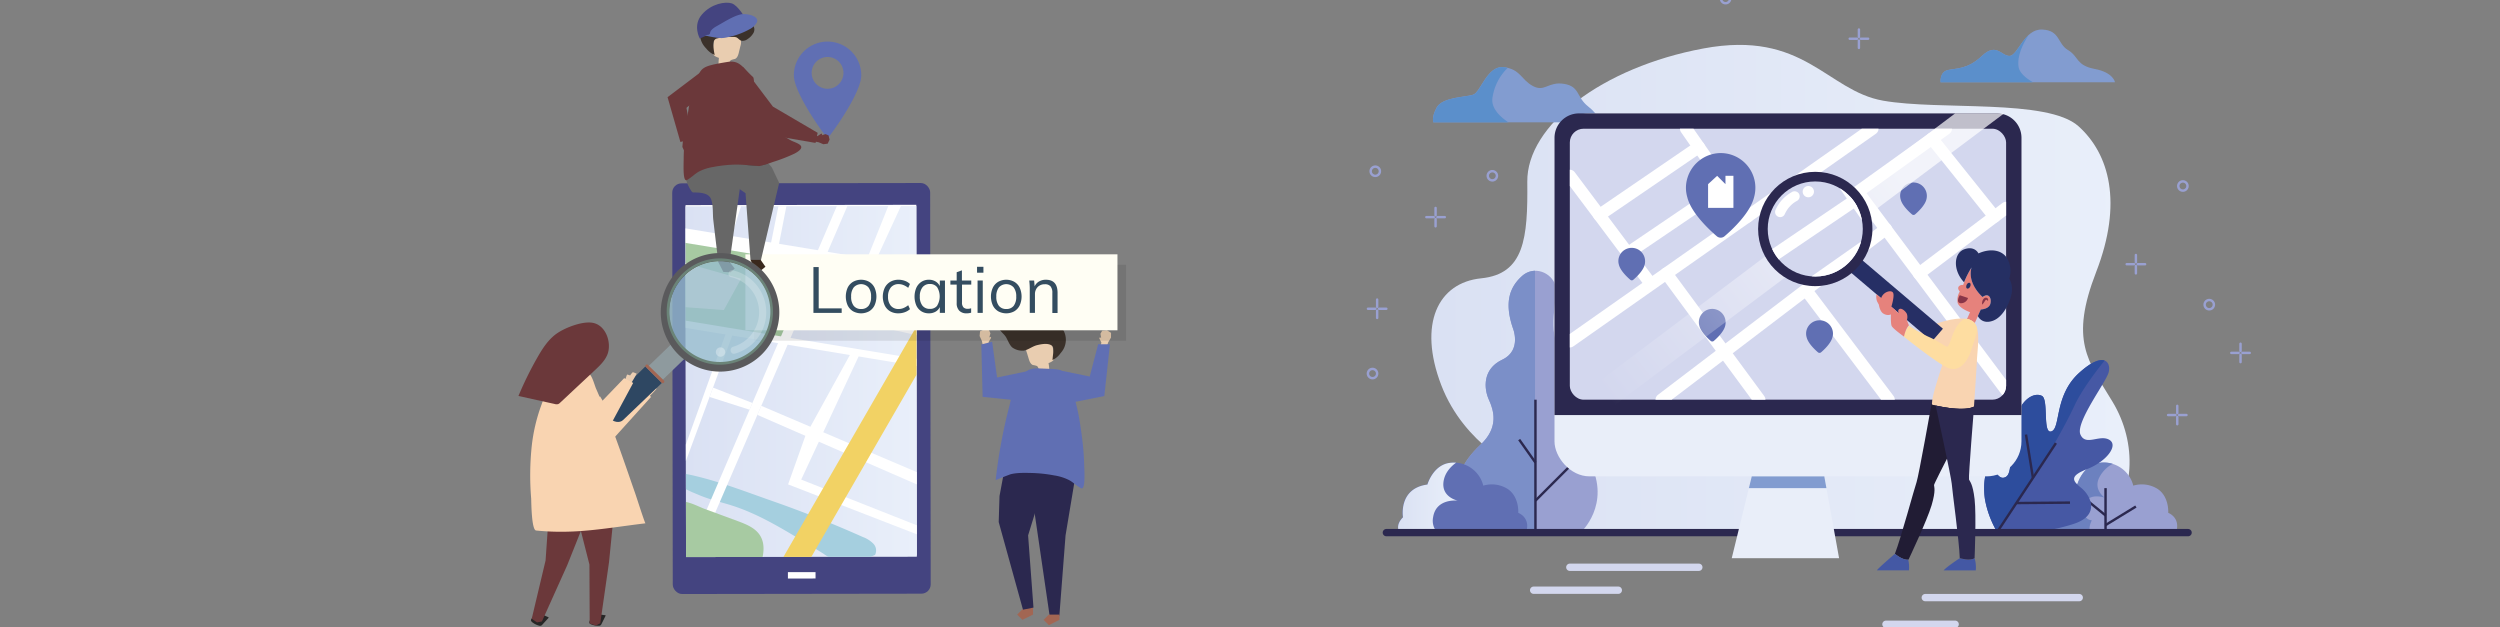 <svg xmlns="http://www.w3.org/2000/svg" xmlns:xlink="http://www.w3.org/1999/xlink" viewBox="0 0 1024 257"><rect x="0" y="0" width="1024" height="257" fill="#808080" stroke="none"/><defs><style>.cls-1,.cls-16,.cls-17,.cls-22,.cls-25,.cls-6{fill:none;}.cls-2{fill:url(#linear-gradient);}.cls-3{fill:url(#linear-gradient-2);}.cls-4{fill:#99a0d1;}.cls-5{fill:#6c81bf;}.cls-16,.cls-6{stroke:#2b284f;}.cls-16,.cls-17,.cls-6{stroke-miterlimit:10;}.cls-7{fill:#4658a4;}.cls-8{fill:#2d4d9d;}.cls-9{fill:#829cd0;}.cls-10{fill:#5b8fcb;}.cls-11{fill:#7b8fc8;}.cls-12{fill:#606fb3;}.cls-13{fill:url(#linear-gradient-3);}.cls-14{fill:url(#linear-gradient-4);}.cls-15{fill:url(#linear-gradient-5);}.cls-16,.cls-17,.cls-22,.cls-25{stroke-linecap:round;}.cls-16,.cls-17{stroke-width:3px;}.cls-17{stroke:#d3d7ee;}.cls-18{fill:#e9eef9;}.cls-19{fill:#2b284f;}.cls-20{fill:#d3d7ee;}.cls-21{clip-path:url(#clip-path);}.cls-22{stroke:#fff;stroke-width:5px;}.cls-22,.cls-25{stroke-linejoin:round;}.cls-23,.cls-57{fill:#fff;}.cls-24{fill:url(#Degradado_sin_nombre_5);}.cls-25{stroke:#99a0d1;}.cls-26{fill:#e6827c;}.cls-27{fill:#252f63;}.cls-28{fill:#f9d4b1;}.cls-29{fill:#211c34;}.cls-30{fill:#4458a4;}.cls-31{fill:#883548;}.cls-32{fill:#262f65;}.cls-33{fill:#fedda1;}.cls-34{clip-path:url(#clip-path-2);}.cls-35{fill:#444480;}.cls-36{clip-path:url(#clip-path-3);}.cls-37{fill:#a7caa2;}.cls-38{fill:#a5cfdf;}.cls-39{fill:#f4ebe0;}.cls-40{fill:#f2d264;}.cls-41{fill:#a26653;}.cls-42{fill:#e9cdb0;}.cls-43{fill:#3b312a;}.cls-44{fill:#010101;opacity:0.09;}.cls-45{fill:#fffef4;}.cls-46,.cls-51{fill:#272626;}.cls-47{fill:#6b383a;}.cls-48{fill:#344d60;}.cls-49{fill:#676767;}.cls-50{fill:#3a291d;}.cls-51{opacity:0.29;}.cls-52{fill:#8e9a9e;}.cls-53{fill:#2e4762;}.cls-54{fill:#5a5a5c;}.cls-55{fill:#97bdce;opacity:0.77;}.cls-56{opacity:0.22;}.cls-57{opacity:0.31;}.cls-58{fill:#6b8478;}.cls-59{fill:#ebceb2;}</style><linearGradient id="linear-gradient" x1="280.81" y1="156.27" x2="375.54" y2="156.27" gradientTransform="translate(0.23 -0.48) rotate(0.08)" gradientUnits="userSpaceOnUse"><stop offset="0" stop-color="#dae1f3"></stop><stop offset="1" stop-color="#e9effa"></stop></linearGradient><linearGradient id="linear-gradient-2" x1="586.28" y1="118.27" x2="872.32" y2="118.27" gradientTransform="matrix(1, 0, 0, 1, 0, 0)" xlink:href="#linear-gradient"></linearGradient><linearGradient id="linear-gradient-3" x1="572.58" y1="203.82" x2="597.07" y2="203.82" gradientTransform="matrix(1, 0, 0, 1, 0, 0)" xlink:href="#linear-gradient"></linearGradient><linearGradient id="linear-gradient-4" x1="588.01" y1="207.47" x2="596.96" y2="207.47" gradientTransform="matrix(1, 0, 0, 1, 0, 0)" xlink:href="#linear-gradient"></linearGradient><linearGradient id="linear-gradient-5" x1="596.96" y1="211.27" x2="609.39" y2="211.27" gradientTransform="matrix(1, 0, 0, 1, 0, 0)" xlink:href="#linear-gradient"></linearGradient><clipPath id="clip-path"><rect class="cls-1" x="643" y="52.72" width="178.7" height="110.99" rx="5.64"></rect></clipPath><linearGradient id="Degradado_sin_nombre_5" x1="777.24" y1="70.3" x2="658.95" y2="162.91" gradientUnits="userSpaceOnUse"><stop offset="0" stop-color="#fff" stop-opacity="0.7"></stop><stop offset="1" stop-color="#fff" stop-opacity="0"></stop></linearGradient><clipPath id="clip-path-2"><circle class="cls-1" cx="743.53" cy="93.79" r="19.47"></circle></clipPath><clipPath id="clip-path-3"><rect class="cls-2" x="280.91" y="84.44" width="94.53" height="143.65" transform="translate(-0.23 0.48) rotate(-0.08)"></rect></clipPath></defs><g id="Layer_1" data-name="Layer 1"><path class="cls-3" d="M623.06,192.57s-23.19-9.89-32.75-34.9S589,115.79,606.69,114s19.14-16.36,18.89-39.56,30.69-46.85,72.08-54.58,50.48,17.29,73.68,21.38,67.31-.91,80,10.46,18.19,31.46,7.28,59.62-3.55,36.35,6.64,53.18,9.73,38.66-4.37,53.67H646.71S643.14,207.37,623.06,192.57Z"></path><path class="cls-4" d="M839.43,218.16s-2.1-2.79,1.39-6.28c0,0-2-11.82,10-13.41,0,0,2.27-8,9.1-8.87a12.46,12.46,0,0,1,13.87,9.32,12.15,12.15,0,0,1,10,1.37c4.78,3.18,4.32,9.78,4.32,9.78s5.24,1.86,3.19,8.09Z"></path><path class="cls-5" d="M856.81,213.13c-3.61-.4-4.42-4.68-2.28-7.89s7.52-1.42,7.52-1.42-4.57-3.13-2.3-8a13,13,0,0,1,5.64-5.84,12.83,12.83,0,0,0-5.43-.42c-6.83.91-9.1,8.87-9.1,8.87-12.05,1.59-10,13.41-10,13.41-3.49,3.49-1.39,6.28-1.39,6.28h16.66C855.3,215.79,856.81,213.13,856.81,213.13Z"></path><line class="cls-6" x1="862.43" y1="218.16" x2="862.43" y2="199.94"></line><line class="cls-6" x1="853.48" y1="203.82" x2="862.43" y2="211.13"></line><line class="cls-6" x1="862.43" y1="215.07" x2="874.86" y2="207.47"></line><path class="cls-7" d="M817.58,217.11A40.15,40.15,0,0,1,813,204.37c-.91-6.52.31-12.89,2.28-12.73s3.24,5.61,6.39,3.63.94-13.64,3.61-23,8.19-11.59,11.07-10.12.15,15.88,3.94,14.52,1.06-14.71,11.37-24,13.19-4.09,12,0S850,173.14,852.15,178s7.79-.15,11.78,2.12-1.17,8.95-9,12-5.76,5-2.28,7.88,7.89,10.92-3.18,14.56S821.22,220.29,817.58,217.11Z"></path><path class="cls-8" d="M818.29,217.57c2.22-3,6.43-8.86,11.56-16.82,7.62-11.84,15.45-25.11,19.87-34.63,2.89-6.24,8.68-13.89,12.33-18.43-1.85-.68-5.16.32-10.36,5-10.31,9.25-7.58,22.59-11.37,24s-1.06-13-3.94-14.52-8.39.72-11.07,10.12-.45,21.07-3.61,23-4.42-3.48-6.39-3.63-3.19,6.21-2.28,12.73a40.15,40.15,0,0,0,4.55,12.74A3.78,3.78,0,0,0,818.29,217.57Z"></path><line class="cls-6" x1="818.29" y1="217.57" x2="842.11" y2="181.48"></line><line class="cls-6" x1="829.85" y1="177.99" x2="832.72" y2="195.86"></line><line class="cls-6" x1="825.9" y1="206.05" x2="847.87" y2="205.87"></line><path class="cls-9" d="M587.13,50.11h67.92s.31-2.72-4.55-6.51-3.33-8.19-9.85-9.25-7.88,3.48-12.74.91-5.15-7-12-7.74-9.4,10.31-12.59,11.3-12.58,1-14.86,5.23S587.13,50.11,587.13,50.11Z"></path><path class="cls-9" d="M794.88,33.7h71.41s-.57-4-8.3-5.46-6.49-5.11-10.92-7.73-3.18-8.07-10.58-8.41-10,10.8-13.41,10.8-5.35-5.58-11.26,0-10.58,5-14,5.8S794.88,33.7,794.88,33.7Z"></path><path class="cls-10" d="M611.27,40.37a21.33,21.33,0,0,1,6.29-12.57,13.94,13.94,0,0,0-1.62-.28c-6.83-.75-9.4,10.31-12.59,11.3s-12.58,1-14.86,5.23-1.36,6.06-1.36,6.06h30.7C614,47.52,610.89,44.22,611.27,40.37Z"></path><path class="cls-10" d="M826.83,27.52c-.77-4.51,1.8-9.66,4.09-13.18-3.48,3.17-5.47,8.56-7.84,8.56-3.41,0-5.35-5.58-11.26,0s-10.58,5-14,5.8-3,5-3,5h37.85C829.57,31.87,827.22,29.77,826.83,27.52Z"></path><path class="cls-4" d="M619.65,134.33s3.85,9.1-4.34,13-7.5,11.91-5.46,16.41,4.1,11.33-3.41,18.38-11.14,14.33-9.09,24.56,8.87,11.51,8.87,11.51h41.16s12.73-11.52,3.87-28.68-8.65-18.22-6.6-25.77,2.27-9.82-4.78-18.91-1.28-23-2.8-28-8.57-8.41-13.8-3.63S616.26,124.33,619.65,134.33Z"></path><path class="cls-11" d="M628.74,110.9a8.27,8.27,0,0,0-5.47,2.29c-5.23,4.77-7,11.14-3.62,21.14,0,0,3.85,9.1-4.34,13s-7.5,11.91-5.46,16.41,4.1,11.33-3.41,18.38-11.14,14.33-9.09,24.56,8.87,11.51,8.87,11.51h22.52Z"></path><line class="cls-6" x1="628.92" y1="218.16" x2="628.92" y2="163.71"></line><line class="cls-6" x1="622.25" y1="180.05" x2="628.92" y2="189.48"></line><line class="cls-6" x1="628.92" y1="205.06" x2="643.02" y2="190.94"></line><path class="cls-12" d="M573.2,218.16s-2.1-2.79,1.39-6.28c0,0-2-11.82,10-13.41,0,0,2.27-8,9.1-8.87a12.46,12.46,0,0,1,13.87,9.32,12.15,12.15,0,0,1,10,1.37c4.78,3.18,4.33,9.78,4.33,9.78s5.23,1.86,3.18,8.09Z"></path><path class="cls-13" d="M587,211.88c1.21-7.94,10.11-6.82,10.11-6.82s-6.49-1.3-5.89-7.4c.4-4.09,3.32-6.8,5.21-8.15a13.28,13.28,0,0,0-2.66.09c-6.83.91-9.1,8.87-9.1,8.87-12,1.59-10,13.41-10,13.41-3.49,3.49-1.39,6.28-1.39,6.28h15.48A7.11,7.11,0,0,1,587,211.88Z"></path><line class="cls-14" x1="588.01" y1="203.82" x2="596.96" y2="211.13"></line><line class="cls-15" x1="596.96" y1="215.07" x2="609.39" y2="207.47"></line><line class="cls-16" x1="567.85" y1="218.16" x2="896.24" y2="218.16"></line><line class="cls-17" x1="643" y1="232.35" x2="695.84" y2="232.35"></line><line class="cls-17" x1="628.18" y1="241.75" x2="662.86" y2="241.75"></line><line class="cls-17" x1="788.59" y1="244.78" x2="851.66" y2="244.78"></line><line class="cls-17" x1="772.48" y1="255.7" x2="800.83" y2="255.7"></line><rect class="cls-18" x="636.72" y="46.44" width="191.27" height="148.68" rx="14.34"></rect><path class="cls-19" d="M828,170V56.45a10,10,0,0,0-10-10H646.73a10,10,0,0,0-10,10V170Z"></path><rect class="cls-20" x="643" y="52.72" width="178.7" height="110.99" rx="5.64"></rect><g class="cls-21"><line class="cls-22" x1="643" y1="72.02" x2="676.02" y2="116.09"></line><line class="cls-22" x1="643" y1="139.83" x2="766.94" y2="52.72"></line><line class="cls-22" x1="690.61" y1="52.72" x2="715.69" y2="88.74"></line><line class="cls-22" x1="655.06" y1="88.11" x2="695.84" y2="60.23"></line><line class="cls-22" x1="666.72" y1="103.68" x2="707.04" y2="76.32"></line><line class="cls-22" x1="680.6" y1="163.71" x2="772.48" y2="93.79"></line><line class="cls-22" x1="682.56" y1="112.03" x2="720.62" y2="163.71"></line><line class="cls-22" x1="739.82" y1="118.92" x2="773.61" y2="163.71"></line><polyline class="cls-22" points="797.04 52.72 761 78.58 821.7 159.78"></polyline><line class="cls-22" x1="786.01" y1="112.03" x2="821.7" y2="85.14"></line><line class="cls-22" x1="791.34" y1="56.81" x2="816.91" y2="88.74"></line></g><polygon class="cls-18" points="717.52 195.13 709.32 228.63 753.29 228.63 747.23 195.13 717.52 195.13"></polygon><polygon class="cls-9" points="717.52 195.13 716.34 199.94 748.1 199.94 747.23 195.13 717.52 195.13"></polygon><path class="cls-12" d="M719,76.91a14.21,14.21,0,0,0-15-14.19,14.36,14.36,0,0,0-12.81,10.12,13.71,13.71,0,0,0-.08,7.92h0c1.54,6.37,8.82,13.19,12.09,16a2.43,2.43,0,0,0,3.18,0c3.27-2.8,10.55-9.62,12.09-16h0A14,14,0,0,0,719,76.91Z"></path><path class="cls-12" d="M706.8,132a5.48,5.48,0,0,0-5.78-5.47,5.54,5.54,0,0,0-4.95,3.9,5.41,5.41,0,0,0,0,3.06h0c.6,2.46,3.41,5.09,4.66,6.17a1,1,0,0,0,1.23,0c1.26-1.08,4.07-3.71,4.67-6.17h0A5.26,5.26,0,0,0,706.8,132Z"></path><path class="cls-12" d="M789.24,80.23a5.48,5.48,0,0,0-10.73-1.57,5.37,5.37,0,0,0,0,3h0c.59,2.46,3.4,5.09,4.66,6.17a1,1,0,0,0,1.23,0c1.26-1.08,4.07-3.71,4.66-6.17h0A5.57,5.57,0,0,0,789.24,80.23Z"></path><path class="cls-12" d="M750.79,136.67A5.48,5.48,0,0,0,745,131.2a5.54,5.54,0,0,0-5,3.9,5.41,5.41,0,0,0,0,3.06h0c.59,2.46,3.4,5.09,4.66,6.17a1,1,0,0,0,1.23,0c1.26-1.08,4.07-3.71,4.67-6.17h0A5.26,5.26,0,0,0,750.79,136.67Z"></path><path class="cls-12" d="M673.83,107a5.48,5.48,0,0,0-10.73-1.57,5.29,5.29,0,0,0,0,3h0c.6,2.46,3.41,5.09,4.67,6.17a.93.93,0,0,0,1.23,0c1.26-1.08,4.07-3.71,4.66-6.17h0A5.57,5.57,0,0,0,673.83,107Z"></path><polygon class="cls-23" points="706.75 72.02 706.75 75.43 703.34 72.02 699.63 75.43 699.63 85.14 710.01 85.14 710.01 77.1 710.01 75.43 710.01 72.02 706.75 72.02"></polygon><polygon class="cls-24" points="636.72 170 800.83 46.44 820.89 46.44 655.94 170 636.72 170"></polygon><line class="cls-25" x1="761.41" y1="12.09" x2="761.41" y2="15.1"></line><line class="cls-25" x1="761.41" y1="16.61" x2="761.41" y2="19.62"></line><line class="cls-25" x1="765.18" y1="15.86" x2="762.17" y2="15.86"></line><line class="cls-25" x1="760.66" y1="15.86" x2="757.65" y2="15.86"></line><path class="cls-25" d="M708.69-.56a1.89,1.89,0,0,1-1.89,1.88,1.88,1.88,0,0,1-1.88-1.88,1.88,1.88,0,0,1,1.88-1.88A1.89,1.89,0,0,1,708.69-.56Z"></path><line class="cls-25" x1="874.86" y1="104.45" x2="874.86" y2="107.46"></line><line class="cls-25" x1="874.86" y1="108.97" x2="874.86" y2="111.98"></line><line class="cls-25" x1="878.63" y1="108.22" x2="875.61" y2="108.22"></line><line class="cls-25" x1="874.11" y1="108.22" x2="871.09" y2="108.22"></line><line class="cls-25" x1="891.81" y1="166.23" x2="891.81" y2="169.24"></line><line class="cls-25" x1="891.81" y1="170.75" x2="891.81" y2="173.76"></line><line class="cls-25" x1="895.58" y1="170" x2="892.57" y2="170"></line><line class="cls-25" x1="891.06" y1="170" x2="888.05" y2="170"></line><line class="cls-25" x1="917.72" y1="140.79" x2="917.72" y2="143.8"></line><line class="cls-25" x1="917.72" y1="145.31" x2="917.72" y2="148.32"></line><line class="cls-25" x1="921.48" y1="144.55" x2="918.47" y2="144.55"></line><line class="cls-25" x1="916.96" y1="144.55" x2="913.95" y2="144.55"></line><path class="cls-25" d="M906.8,124.78a1.89,1.89,0,1,1-1.88-1.88A1.89,1.89,0,0,1,906.8,124.78Z"></path><path class="cls-25" d="M896,76.19a1.89,1.89,0,1,1-1.89-1.89A1.89,1.89,0,0,1,896,76.19Z"></path><line class="cls-25" x1="588.01" y1="85.17" x2="588.01" y2="88.18"></line><line class="cls-25" x1="588.01" y1="89.69" x2="588.01" y2="92.7"></line><line class="cls-25" x1="591.78" y1="88.94" x2="588.76" y2="88.94"></line><line class="cls-25" x1="587.26" y1="88.94" x2="584.24" y2="88.94"></line><line class="cls-25" x1="564.08" y1="122.7" x2="564.08" y2="125.71"></line><line class="cls-25" x1="564.08" y1="127.22" x2="564.08" y2="130.23"></line><line class="cls-25" x1="567.85" y1="126.47" x2="564.83" y2="126.47"></line><line class="cls-25" x1="563.33" y1="126.47" x2="560.31" y2="126.47"></line><path class="cls-25" d="M564.08,153a1.89,1.89,0,1,1-1.88-1.88A1.89,1.89,0,0,1,564.08,153Z"></path><path class="cls-25" d="M565.21,70.14a1.89,1.89,0,1,1-1.88-1.88A1.88,1.88,0,0,1,565.21,70.14Z"></path><path class="cls-25" d="M613.15,72a1.88,1.88,0,1,1-1.88-1.88A1.89,1.89,0,0,1,613.15,72Z"></path><path class="cls-26" d="M807.57,109.55a37.75,37.75,0,0,0-3.48,7.2,1.83,1.83,0,0,0-1.82.64c-.63.91.45,2,.45,2a6.85,6.85,0,0,0-.91,4.49c.46,2.39,5.12,4,5.12,4l-1.25,2.79a7.45,7.45,0,0,1,3.18,1.65l2.5-5.52s3.19-.11,3.87-2.21-.45-4.89-3.13-2.9C812.1,121.66,805.66,116.26,807.57,109.55Z"></path><path class="cls-27" d="M823,114.09a10.39,10.39,0,0,0-.57-7.73c-2-4-7.05-4.83-12.05-2.56,0,0-1.48-3.24-5.8-1.7s-4.82,8.48-.1,13.53a38.09,38.09,0,0,1,3.07-6.08c-1.91,6.71,4.53,12.11,4.53,12.11,2.68-2,3.81.79,3.13,2.9s-3.87,2.21-3.87,2.21l-1.22,2.69h0s1.68,3.68,6.34,1.86,7.39-8.92,7.62-12A9.06,9.06,0,0,0,823,114.09Z"></path><path class="cls-28" d="M805.68,130.64a5.05,5.05,0,0,0-4,1.93c-1.39,2-8.44,23.65-9.57,28.26s-.74,4.95-.74,4.95,12.32,3.18,17.16.79c0,0,1-14.21,1.2-18.76s1.54-12.23-.91-15.52A6.1,6.1,0,0,0,805.68,130.64Z"></path><path class="cls-29" d="M791.41,165.78s-.15-.14,0-1.3h-.07s-5.52,30.87-6.31,33-6.35,22.82-8.88,29.37c0,0,3.26,2.78,5.58,2.37,0,0,7.6-16,9.45-22.26s1-7.4,1-8.28,16.35-32.11,16.35-32.11C803.73,169,791.41,165.78,791.41,165.78Z"></path><path class="cls-30" d="M776.15,226.85s-6.4,5.46-7.39,6.75h13.15a13.31,13.31,0,0,0-.31-4.37C779.29,229.52,776.15,226.85,776.15,226.85Z"></path><path class="cls-30" d="M808.79,228.63c-2,1.29-6.07,0-6.07,0s-5.61,3.68-6.59,5h13.15A13.1,13.1,0,0,0,808.79,228.63Z"></path><path class="cls-28" d="M805.68,130.64s-4.09-.93-11.75,1.65l-7.66,2.58s.53,4.47,4,6.74,10.55,2.81,11.72,1.29S805.68,130.64,805.68,130.64Z"></path><path class="cls-31" d="M814.21,123.31c-.21-.38-.48-.55-.64-.5s-.21,0-.21.07a1.37,1.37,0,0,0-.2.23c-.17.21-.33.51-.53.79a6,6,0,0,1-.7.88,2.58,2.58,0,0,1,0-1.17,2.68,2.68,0,0,1,.47-1.11,1.57,1.57,0,0,1,.6-.48,1.07,1.07,0,0,1,.85,0,.86.86,0,0,1,.49.6A.93.93,0,0,1,814.21,123.31Z"></path><path class="cls-31" d="M802.72,120.92l3.38,1.13a3,3,0,0,1-3,2.16C800.87,124,802.72,120.92,802.72,120.92Z"></path><path class="cls-27" d="M807,117.34c-.28.65-.84,1-1.26.86s-.51-.86-.23-1.51.85-1,1.26-.86S807.3,116.68,807,117.34Z"></path><polygon class="cls-32" points="795.82 134.64 762.13 106.02 757.64 111.22 791.34 139.83 795.82 134.64"></polygon><path class="cls-33" d="M805.68,130.64s-3.38-.89-6.44,8.1c0,0-1,2.93-1.58,3.21s-3.41-2.1-7.73-4a49.57,49.57,0,0,1-8-4.61s-2,2.45-2.1,4.55c0,0,12.85,10.35,17.79,12.68s8.42-2.84,9.67-6.82,3-8.13,2.44-9.53A4.93,4.93,0,0,0,805.68,130.64Z"></path><path class="cls-26" d="M768.63,120.54a5,5,0,0,0,.26,3l.69,1.25s.34,2.73,1.82,3.64,3.4,1,5.05-1.29l-1.75-1.49s1.36-4.33.73-5.69-4-.56-4.92,2.14Z"></path><path class="cls-26" d="M779.87,137.86s-4.32-3.07-5-4.26-.22-7.9-.22-7.9l3.09,2.63s-.65-1.33.31-1.78,2.51,1,3,2a4,4,0,0,1,0,2.56l.85,2.16S780.72,134.16,779.87,137.86Z"></path><path class="cls-19" d="M806.51,196.42c-.3-.83,2.06-29.85,2.06-29.85-3.82,1.89-12.32.3-15.71-.45,0,0,6.45,29.73,6.57,32s3.07,23.48,3.29,30.5c0,0,4.1,1.29,6.07,0,0,0,.76-17.66,0-24.17S806.82,197.25,806.51,196.42Z"></path><circle class="cls-19" cx="743.53" cy="93.79" r="23.41"></circle><circle class="cls-20" cx="743.53" cy="93.79" r="19.47"></circle><g class="cls-34"><line class="cls-22" x1="684.83" y1="76.9" x2="723.55" y2="128.58"></line><line class="cls-22" x1="684.83" y1="156.44" x2="830.19" y2="54.27"></line><line class="cls-22" x1="740.66" y1="54.27" x2="770.08" y2="96.52"></line><line class="cls-22" x1="698.96" y1="95.77" x2="746.79" y2="63.07"></line><line class="cls-22" x1="712.64" y1="114.03" x2="759.94" y2="81.95"></line><line class="cls-22" x1="728.92" y1="184.44" x2="836.68" y2="102.43"></line><line class="cls-22" x1="731.23" y1="123.82" x2="775.87" y2="184.44"></line><line class="cls-22" x1="798.38" y1="131.9" x2="838.02" y2="184.44"></line><polyline class="cls-22" points="865.49 54.27 823.22 84.59 894.42 179.82"></polyline><line class="cls-22" x1="852.55" y1="123.82" x2="894.42" y2="92.28"></line><line class="cls-22" x1="858.81" y1="59.06" x2="888.8" y2="96.52"></line></g><path class="cls-23" d="M734,78.65a15.35,15.35,0,0,0-6.64,7.13,2.21,2.21,0,0,0-.21,1.61,2.08,2.08,0,0,0,2.57,1.47,2,2,0,0,0,1.25-1,13.68,13.68,0,0,1,1.68-2.8l-.32.42a13.4,13.4,0,0,1,2.38-2.38l-.42.33a12.54,12.54,0,0,1,1.83-1.2,2.11,2.11,0,0,0,.75-2.86,2.14,2.14,0,0,0-2.87-.75Z"></path><path class="cls-23" d="M743,78.49a2.31,2.31,0,1,1-2.31-2.3A2.3,2.3,0,0,1,743,78.49Z"></path></g><g id="Layer_2" data-name="Layer 2"><path class="cls-12" d="M325.16,30.84c0,7.63,13.43,25.75,13.81,25.75s13.81-18.12,13.81-25.75a13.81,13.81,0,1,0-27.62,0Zm7.3-1A6.51,6.51,0,1,1,339,36.36,6.5,6.5,0,0,1,332.46,29.85Z"></path><rect class="cls-35" x="275.46" y="75.01" width="105.65" height="168.21" rx="3.82" transform="translate(-0.23 0.48) rotate(-0.08)"></rect><rect class="cls-23" x="280.91" y="83.93" width="94.53" height="143.65" transform="translate(-0.23 0.48) rotate(-0.08)"></rect><rect class="cls-23" x="322.74" y="234.33" width="11.32" height="2.61" transform="translate(-0.34 0.48) rotate(-0.08)"></rect><rect class="cls-2" x="280.91" y="84.44" width="94.53" height="143.65" transform="translate(-0.23 0.48) rotate(-0.08)"></rect><g class="cls-36"><polygon class="cls-37" points="280.26 97.45 334.55 106.32 320.22 140.36 276.16 133.09 280.26 97.45"></polygon><path class="cls-38" d="M286.2,202.72c4.46,1.93,9.27,2.94,13.9,4.44,8.41,2.72,16.22,7,23.84,11.51q6.75,4,13.36,8.14a23.42,23.42,0,0,0,6.8,3.35c4.82,1.17,9.77-.87,14.31-2.86a4,4,0,0,0-.72-4.64,11.65,11.65,0,0,0-4.22-2.68q-18.39-8.22-37.41-14.86c-12.55-4.38-26.15-9.81-39.31-11.72C273.75,198.11,283.11,201.39,286.2,202.72Z"></path><path class="cls-23" d="M274.32,92.47c0,2,.15,4,.28,6l110,18.16,1-5.77Z"></path><path class="cls-23" d="M273.47,130.13l-.18,2.93,109.44,18.07.47-2.89Z"></path><polygon class="cls-23" points="344.89 79.48 287.03 214.42 289.98 216.88 350.06 77.51 344.89 79.48"></polygon><path class="cls-37" d="M302.25,213.47c3.48,1.3,7.22,2.79,9.15,6,2.25,3.7,1.3,8.47-.13,12.56-1,2.91-2.51,6-5.36,7.16s-5.82,0-8.58-1l-18.47-7.08a7.4,7.4,0,0,1-2.37-1.26,7,7,0,0,1-1.8-4.13c-.88-5-3.51-18.63,3.38-20.17,3.25-.72,7.6,1.8,10.5,2.88Z"></path><polygon class="cls-23" points="297.37 136.36 280.81 182.41 280.96 188.81 300.32 136.36 297.37 136.36"></polygon><polygon class="cls-23" points="290.64 162.59 307.01 167.82 308.19 165.06 292.05 158.77 290.64 162.59"></polygon><polygon class="cls-23" points="355.24 105.83 363.86 84.37 369.03 84.37 358.86 106.42 355.24 105.83"></polygon><polygon class="cls-23" points="296.48 96.13 300.32 84.37 303.52 84.48 299.42 97.45 296.48 96.13"></polygon><polygon class="cls-23" points="315.75 99.78 319.6 80.71 322.8 80.88 318.69 101.94 315.75 99.78"></polygon><polygon class="cls-23" points="311.82 166.23 375.54 193.4 375.5 198.41 310.22 169.94 311.82 166.23"></polygon><polygon class="cls-23" points="329.88 178.52 322.8 198.41 375.53 218.85 375.52 215.16 328.17 196.44 352.28 144.73 349.16 143.5 329.88 178.52"></polygon><polygon class="cls-23" points="328.17 126.51 378.63 138.05 378.63 132.28 328.17 121.47 328.17 126.51"></polygon><polygon class="cls-39" points="276.16 106.42 303.52 114.2 296.48 127 277.03 125.54 276.16 106.42"></polygon><rect class="cls-40" x="288.32" y="171.48" width="136.24" height="9.89" transform="translate(25.44 396.9) rotate(-60)"></rect></g><polygon class="cls-41" points="423.13 249.56 423.13 251.73 418.8 253.89 416.64 251.73 418.8 249.56 423.13 247.4 423.13 249.56"></polygon><polygon class="cls-19" points="421.11 191.91 429.92 252.15 433.92 252.15 436.45 219.3 441.92 186.44 421.11 191.91"></polygon><polygon class="cls-19" points="429.88 184.25 429.88 190.82 421.11 219.3 423.31 248.87 419.01 249.72 409.07 213.82 409.4 203.19 413.45 181.5 429.88 184.25"></polygon><polygon class="cls-41" points="433.95 251.73 433.95 253.89 429.62 256.06 427.46 253.89 429.62 251.73 433.95 251.73"></polygon><path class="cls-42" d="M425.87,152.42l3.94-.54a20.77,20.77,0,0,0-.33-3.15c1.08-.42,2.33-1,2.48-2.21a3.12,3.12,0,0,0-.11-1.09c-.31-1.48-.62-3-.94-4.45a3.81,3.81,0,0,0-.52-1.47,3.34,3.34,0,0,0-2.4-1.19,8.19,8.19,0,0,0-6.57,1.86,3.59,3.59,0,0,0-1.06,1.52,4.85,4.85,0,0,0,.27,2.83c.25.85.51,1.7.77,2.55s.71,2.09,1.68,2.43a9.09,9.09,0,0,1,1.58.37C425.48,150.37,425.42,151.57,425.87,152.42Z"></path><path class="cls-43" d="M412,138a11.28,11.28,0,0,0-.78-1,18.57,18.57,0,0,1-1.88-2.1,2.44,2.44,0,0,1-.17-2.66,2.92,2.92,0,0,1,1.52-1,11.27,11.27,0,0,1,5.93-.33c1.86.4,3.54,1.12,5.38.36s3-.5,4.85.09,4.66.7,6.48,1.63a5.23,5.23,0,0,1,1.88,1.71,8,8,0,0,1,.33,8.41,11.67,11.67,0,0,1-1.18,1.61,8.57,8.57,0,0,1-3.23,2.76c-.08-1.15.83-4.81-.08-5.71-1.46-1.45-4.6-.81-6.32-.38-1.88.47-3.52,1.88-5.38,2.23a7.05,7.05,0,0,1-4.27-1C413.6,141.83,412.85,139.35,412,138Z"></path><polygon class="cls-42" points="405.5 142.4 404.91 140.13 405.99 138.37 405.73 137.95 405.21 138.25 405.68 136.53 405.09 135.21 403.21 134.83 401.43 135.72 401.25 137.63 402.2 139.71 402.86 142.84 405.5 142.4"></polygon><polygon class="cls-12" points="406.38 139.98 408.4 154.62 425.37 151.08 419.3 164.3 402.48 162.55 401.95 141.07 406.38 139.98"></polygon><polygon class="cls-42" points="450.34 142.6 451.15 140.39 450.25 138.52 450.55 138.13 451.04 138.47 450.74 136.71 451.46 135.45 453.39 135.26 455.08 136.32 455.07 138.26 453.9 140.24 452.93 143.31 450.34 142.6"></polygon><polygon class="cls-12" points="449.8 140.99 446.35 154.22 433.79 151.64 436.78 165.33 452.33 162.21 454.64 141.03 449.8 140.99"></polygon><path class="cls-12" d="M444.2,193.63c.06,2.67,0,6.28-1.05,6.41a.91.91,0,0,1-.55-.16c-1.78-1-3-2.34-4.79-3.28a20.44,20.44,0,0,0-6-1.87,57.69,57.69,0,0,0-9.37-1c-2.71-.05-6-.16-8.62.56-2,.75-4,1.53-6,2.37a213.28,213.28,0,0,1,5.55-30.09c1-3.79,1.14-7.51,3.91-10.28,2.45-2.45,1.8-5.7,8.61-5.38,11.9.55,8.38-.48,13.3,9.62,1.12,2.3,2.49,8.55,2.89,11.05.49,3,.94,6,1.3,9.09.39,3.39.66,6.79.72,10.2C444.11,191.29,444.17,192.35,444.2,193.63Z"></path><rect class="cls-44" x="308.85" y="108.44" width="152.39" height="31.12"></rect><rect class="cls-45" x="305.32" y="104.17" width="152.39" height="31.12"></rect><path class="cls-46" d="M241.4,254.78a2.25,2.25,0,0,1,.25-.69,13.28,13.28,0,0,1,1.2-2.15c.44-.58,1.31-.44,2-.36l3,.41a.23.23,0,0,1,.14,0c.1.07.05.23,0,.34-.54,1.09-1.07,2.17-1.61,3.25a1.42,1.42,0,0,1-.39.54,1.34,1.34,0,0,1-.74.19,7.61,7.61,0,0,1-3-.53C241.57,255.57,241.33,255.26,241.4,254.78Z"></path><polygon class="cls-47" points="235.33 207.24 241.43 231.24 241.54 255.4 244.04 256.23 245.87 255.3 249.45 230.31 251.9 205.74 235.33 207.24"></polygon><path class="cls-46" d="M217.57,253.69a2.33,2.33,0,0,1,.44-.6,13.08,13.08,0,0,1,1.75-1.74c.58-.43,1.38-.06,2,.21l2.8,1.22a.25.25,0,0,1,.12.08c.08.1,0,.24-.1.33l-2.44,2.67a1.4,1.4,0,0,1-.52.42,1.27,1.27,0,0,1-.77,0,7.5,7.5,0,0,1-2.75-1.34C217.53,254.49,217.37,254.13,217.57,253.69Z"></path><polygon class="cls-47" points="225.14 205.45 223.47 229.56 217.79 253.45 219.97 254.94 221.97 254.55 232.33 231.52 241.48 208.59 225.14 205.45"></polygon><path class="cls-28" d="M268.88,159.33a.14.14,0,0,0,.05-.1s-.05-.09-.09-.12l-1.08-.76a.36.36,0,0,0-.17-.07.31.31,0,0,0-.2.07,10.69,10.69,0,0,0-1.2.93,6,6,0,0,0-1.12-.66L262,163.28l2.08.51a.5.5,0,0,0,.27,0,.55.55,0,0,0,.26-.19A48.56,48.56,0,0,0,268.88,159.33Z"></path><polygon class="cls-28" points="242.44 176.84 250.01 181.02 266.67 162.58 263.56 159.81 249.59 168.65 245.76 162.33 237.87 168.7 242.44 176.84"></polygon><path class="cls-28" d="M241.36,153.07c1.35,1.26,2.13,4.62,2.8,6.15,4.15,9.44,7.72,19.12,11.14,28.84,1.71,4.87,3.39,9.76,5.09,14.64.31.89,3.76,11.68,4,11.65-16.19,1.94-28.65,4.6-44.82,2.94-1.87-.19-1.94-11.63-2-13.09a114.76,114.76,0,0,1,.27-21.85,71,71,0,0,1,3.7-15.88c1.47-4,3.75-11.21,7.92-13.24,2.23-1.09,9.4-1.77,11.59-.44A2.93,2.93,0,0,1,241.36,153.07Z"></path><path class="cls-47" d="M248.69,145.45c-1.08,2.49-3.12,4.41-5.1,6.26L229.37,165a2.31,2.31,0,0,1-.68.49,2.27,2.27,0,0,1-1.41,0l-14.92-3.3a141.68,141.68,0,0,1,7.74-15.74c2.09-3.66,4.44-7.33,7.87-9.78s11.17-5.51,15.4-4.31C248.54,133.78,250.65,141,248.69,145.45Z"></path><polygon class="cls-48" points="335.34 109.39 333.18 109.39 333.18 128.16 344.75 128.16 344.75 126.31 335.34 126.31 335.34 109.39"></polygon><path class="cls-48" d="M356,115.43a6.81,6.81,0,0,0-6.59,0,5.72,5.72,0,0,0-2.2,2.39,9,9,0,0,0,0,7.28,5.81,5.81,0,0,0,2.2,2.4,6.88,6.88,0,0,0,6.59,0,5.75,5.75,0,0,0,2.2-2.4,8.88,8.88,0,0,0,0-7.28A5.66,5.66,0,0,0,356,115.43Zm-.26,9.84a3.66,3.66,0,0,1-3,1.3,3.73,3.73,0,0,1-3.05-1.3,5.9,5.9,0,0,1-1.06-3.81,5.83,5.83,0,0,1,1.08-3.76,4.08,4.08,0,0,1,6,0,5.83,5.83,0,0,1,1.08,3.76A6,6,0,0,1,355.77,125.27Z"></path><path class="cls-48" d="M368.1,116.37a5.27,5.27,0,0,1,1.91.37A8.08,8.08,0,0,1,372,117.9l.71-1.58a5.64,5.64,0,0,0-2.07-1.28,7.6,7.6,0,0,0-2.59-.46,6.59,6.59,0,0,0-3.42.87,5.84,5.84,0,0,0-2.25,2.44,8.69,8.69,0,0,0,0,7.22,5.68,5.68,0,0,0,2.21,2.39,6.55,6.55,0,0,0,3.36.84,7.66,7.66,0,0,0,2.65-.46,6.2,6.2,0,0,0,2.12-1.25L372,125A7.47,7.47,0,0,1,370,126.2a5.07,5.07,0,0,1-1.91.37,4,4,0,0,1-3.2-1.33,5.55,5.55,0,0,1-1.15-3.73,5.68,5.68,0,0,1,1.16-3.78A4,4,0,0,1,368.1,116.37Z"></path><path class="cls-48" d="M384.94,117.19a4.42,4.42,0,0,0-1.76-1.92,5.24,5.24,0,0,0-2.72-.69,5.49,5.49,0,0,0-3.07.87,5.85,5.85,0,0,0-2.07,2.44,9.35,9.35,0,0,0,0,7.22,5.55,5.55,0,0,0,2.06,2.39,5.65,5.65,0,0,0,3.09.84,5.36,5.36,0,0,0,2.73-.67,4.21,4.21,0,0,0,1.75-1.91v2.39h2.11V114.9h-2.11Zm-1.05,8a3.61,3.61,0,0,1-3,1.33,3.75,3.75,0,0,1-3.05-1.31,5.78,5.78,0,0,1-1.08-3.75,5.89,5.89,0,0,1,1.09-3.78,3.7,3.7,0,0,1,3-1.36,3.63,3.63,0,0,1,3,1.32,7.31,7.31,0,0,1,0,7.55Z"></path><path class="cls-48" d="M394,110.73l-2.14.77v3.4h-2.58v1.68h2.58v7.54a4.27,4.27,0,0,0,1.07,3.15,4,4,0,0,0,3,1.07,6.22,6.22,0,0,0,1.85-.26v-1.82a4.27,4.27,0,0,1-1.42.23,2.35,2.35,0,0,1-1.72-.59,2.84,2.84,0,0,1-.6-2.07v-7.25h3.79V114.9H394Z"></path><rect class="cls-48" x="400.2" y="109.28" width="2.61" height="2.42"></rect><rect class="cls-48" x="400.41" y="114.9" width="2.13" height="13.26"></rect><path class="cls-48" d="M415.46,115.43a6.81,6.81,0,0,0-6.59,0,5.66,5.66,0,0,0-2.2,2.39,8.88,8.88,0,0,0,0,7.28,5.75,5.75,0,0,0,2.2,2.4,6.88,6.88,0,0,0,6.59,0,5.75,5.75,0,0,0,2.2-2.4,8.88,8.88,0,0,0,0-7.28A5.66,5.66,0,0,0,415.46,115.43Zm-.26,9.84a3.67,3.67,0,0,1-3,1.3,3.71,3.71,0,0,1-3.05-1.3,5.9,5.9,0,0,1-1.06-3.81,5.83,5.83,0,0,1,1.08-3.76,4.08,4.08,0,0,1,6,0,5.83,5.83,0,0,1,1.08,3.76A6,6,0,0,1,415.2,125.27Z"></path><path class="cls-48" d="M428.37,114.58a5.5,5.5,0,0,0-2.76.7,4.39,4.39,0,0,0-1.82,2l-.21-2.37h-2a29.75,29.75,0,0,1,.21,3.71v9.54h2.13v-7.59a4.16,4.16,0,0,1,1.11-3,3.92,3.92,0,0,1,2.95-1.14,2.9,2.9,0,0,1,2.32.86,4.09,4.09,0,0,1,.74,2.7v8.22h2.14v-8.32C433.15,116.33,431.55,114.58,428.37,114.58Z"></path><polygon class="cls-47" points="332.71 55.31 334.82 55.77 336.42 54.71 336.81 54.94 336.56 55.43 338.13 54.93 339.37 55.44 339.79 57.17 339.03 58.84 337.26 59.08 335.31 58.27 332.38 57.76 332.71 55.31"></polygon><polygon class="cls-47" points="334.91 54.4 316.58 43.66 304.32 27.43 300.89 33.36 310.32 54.45 334.05 58.54 334.91 54.4"></polygon><path class="cls-42" d="M298.31,27.27l-4-.34a20.45,20.45,0,0,1,.17-3.22c-1.13-.37-2.43-.94-2.64-2.11a3.19,3.19,0,0,1,.05-1.11c.24-1.53.47-3.06.71-4.58a4.23,4.23,0,0,1,.45-1.53,3.4,3.4,0,0,1,2.38-1.33,8.34,8.34,0,0,1,6.78,1.53,3.67,3.67,0,0,1,1.16,1.49,4.85,4.85,0,0,1-.12,2.89c-.21.88-.43,1.76-.64,2.64S302,23.77,301,24.16a9.38,9.38,0,0,0-1.59.46C298.59,25.16,298.72,26.38,298.31,27.27Z"></path><path class="cls-43" d="M308.71,13.32a2.86,2.86,0,0,0-.34-3,9.74,9.74,0,0,0-4.51-3.13,17.44,17.44,0,0,0-2.79-.9,15.74,15.74,0,0,0-11.36,1.62,5.46,5.46,0,0,0-1.82,1.85,8.08,8.08,0,0,0,.12,8.56,11.39,11.39,0,0,0,1.28,1.57,8.69,8.69,0,0,0,3.44,2.63,26.82,26.82,0,0,1-.51-3.51c-.11-1.19-.09-2.76,1.29-3.21a21.07,21.07,0,0,1,6.13-.63,4.78,4.78,0,0,1,1.89.1c.87.33,1.33,1.27,2.34,1.45a3.3,3.3,0,0,0,2.4-.76A7.09,7.09,0,0,0,308.71,13.32Z"></path><polygon class="cls-49" points="319.15 74.9 311.68 106.53 307.41 106.53 305.37 79.14 294.18 71.38 308.91 60.45 316.11 68.52 319.15 74.9"></polygon><polygon class="cls-50" points="307.4 106.43 307.43 106.5 309.18 110.33 311.89 110.59 313.53 109.26 311.55 106.43 307.4 106.43"></polygon><path class="cls-49" d="M282,66.87c-1.22.47-1.52,1.36-1.47,3.2a15,15,0,0,0,2.7,8.23,1.27,1.27,0,0,0,.46.46,1.25,1.25,0,0,0,.54.08c2.32,0,6,.1,7,2.68s.62,6,.94,8.65q1,8.6,2.06,17.2l4.62-.23,4.69-33.51.31-8.7-5-2.23c-3.16,1.13-6.78,3.13-10.09,3.61-1.89.28-3.82,0-5.7.28A6.41,6.41,0,0,0,282,66.87Z"></path><polygon class="cls-50" points="294.18 107.27 294.21 107.33 296.29 111.39 299.23 111.52 300.94 110 298.66 107.05 294.18 107.27"></polygon><path class="cls-51" d="M312.41,64.14c-2.41.19-5-1.32-7.47-1.81a18.33,18.33,0,0,0-6.13.2,34.08,34.08,0,0,0-4.33.93,9.27,9.27,0,0,0-3.36,2.12c3.07,1.65,6.73.38,10.12.84a34.83,34.83,0,0,1,3.88,1,15,15,0,0,0,9.5-.43A13.77,13.77,0,0,1,312.41,64.14Z"></path><path class="cls-47" d="M280,67.29c-.05,2.72,0,6.4,1,6.53a.85.85,0,0,0,.53-.16c1.73-1,3-2.38,4.66-3.34a19,19,0,0,1,5.84-1.9,53.69,53.69,0,0,1,9.12-1c3.32-.06,9.78.62,9.78.62a34.87,34.87,0,0,0,5.43-1.62,67.36,67.36,0,0,0,9.08-3.51c.93-.49,3.48-1.91,2.57-3.19-.69-1-3-1.63-4.09-2.23a36.33,36.33,0,0,1-6.63-4.7,23.73,23.73,0,0,1-6.24-9.4,40.2,40.2,0,0,1-1.53-5.59c-.21-1-.4-2.05-.58-3.08-.1-.59-.1-2.81-.5-3.17-4.15-3.73-5.37-7-10.39-6.19-11.46,1.86-10.65,2.39-13.21,8.27A67.46,67.46,0,0,0,282,44.88c-.48,3.08-.92,6.16-1.26,9.25-.39,3.46-.65,6.92-.7,10.4C280.06,64.91,280,66,280,67.29Z"></path><polygon class="cls-47" points="281.64 54.91 281.83 56.99 283.26 58.15 283.17 58.58 282.64 58.49 283.56 59.79 283.45 61.07 281.98 61.96 280.22 61.75 279.5 60.19 279.68 58.16 279.3 55.32 281.64 54.91"></polygon><path class="cls-47" d="M283.4,56.62l-2.21-12.36c-.06-.33,3.31-2.4,3.65-2.64a32.18,32.18,0,0,0,4.71-3.73,11,11,0,0,0,2.91-4.6,6.12,6.12,0,0,0-.15-3.34c-.43-1.27-1.27-3-2.59-2.44a10.31,10.31,0,0,0-2,1.49l-5.85,4.43-8.44,6.38,5.27,18.37Z"></path><path class="cls-35" d="M305.35,7.57l-18.72,8.2s-3-5.31.85-9.8,9.67-5.44,12.27-4.58S305.35,7.57,305.35,7.57Z"></path><path class="cls-12" d="M310.17,8.25a1.88,1.88,0,0,1-.23,1.07,7.23,7.23,0,0,1-3,2.7,30.56,30.56,0,0,1-11.32,3.6,33.68,33.68,0,0,1-6.59-1.06c-.95-.28,1.74,0,1.82-1,.11-1.25,1.55-2.21,2.83-2.92,2.88-1.59,6.51-4,9.75-4.75C305.53,5.46,309.86,6.26,310.17,8.25Z"></path><polygon class="cls-52" points="261.17 165.45 255.58 159.64 275.92 140.04 282.13 145.26 261.17 165.45"></polygon><path class="cls-53" d="M249.53,171.13l-.07-.06c-1.76-1.84-2.08-4.4-.71-5.72l15.61-15.27,6.78,6.75-15.93,15.22C253.84,173.38,251.29,173,249.53,171.13Z"></path><path class="cls-54" d="M311.78,145.41a24.28,24.28,0,1,0-34.33-.63A24.28,24.28,0,0,0,311.78,145.41Zm-31.89-3a20.89,20.89,0,1,1,29.54.55A20.89,20.89,0,0,1,279.89,142.42Z"></path><circle class="cls-55" cx="294.94" cy="127.93" r="20.89" transform="translate(0.27 256.47) rotate(-47.02)"></circle><g class="cls-56"><path class="cls-23" d="M299.42,113.53a14.71,14.71,0,0,1,.89,28.49c-1.81.53-1.12,3.37.68,2.84a17.62,17.62,0,0,0,1.3-33.51,15.48,15.48,0,0,0-2.08-.62c-1.83-.43-2.63,2.37-.79,2.8Z"></path></g><path class="cls-57" d="M296.48,145.56a1.92,1.92,0,1,1,0-2.72A1.93,1.93,0,0,1,296.48,145.56Z"></path><path class="cls-41" d="M264.56,150.39l6.46,6.42a.62.62,0,0,0,.82,0l.07-.07a.61.61,0,0,0,0-.91l-6.52-6.36a.61.61,0,0,0-.87,0h0A.61.61,0,0,0,264.56,150.39Z"></path><path class="cls-58" d="M289.83,147.65a20.67,20.67,0,1,1,10.71-.17,20.78,20.78,0,0,1-10.71.17.56.56,0,0,0-.27,1.08,21.77,21.77,0,1,0-13.75-10.56,22,22,0,0,0,13.75,10.56A.56.56,0,0,0,289.83,147.65Z"></path><path class="cls-59" d="M260.72,153.16a.15.15,0,0,0,0-.11c0-.05-.06-.07-.11-.09l-1.23-.48a.31.31,0,0,0-.19,0,.41.41,0,0,0-.17.12,9.83,9.83,0,0,0-.94,1.19,6,6,0,0,0-1.25-.38c-.64,1.76-1.28,3.51-1.91,5.27h2.14a.5.5,0,0,0,.27-.05.54.54,0,0,0,.21-.24A47.94,47.94,0,0,0,260.72,153.16Z"></path><polygon class="cls-28" points="239.21 176.46 247.55 178.72 259.35 156.84 255.66 154.89 244.2 166.81 238.98 161.57 232.83 169.64 239.21 176.46"></polygon></g></svg>